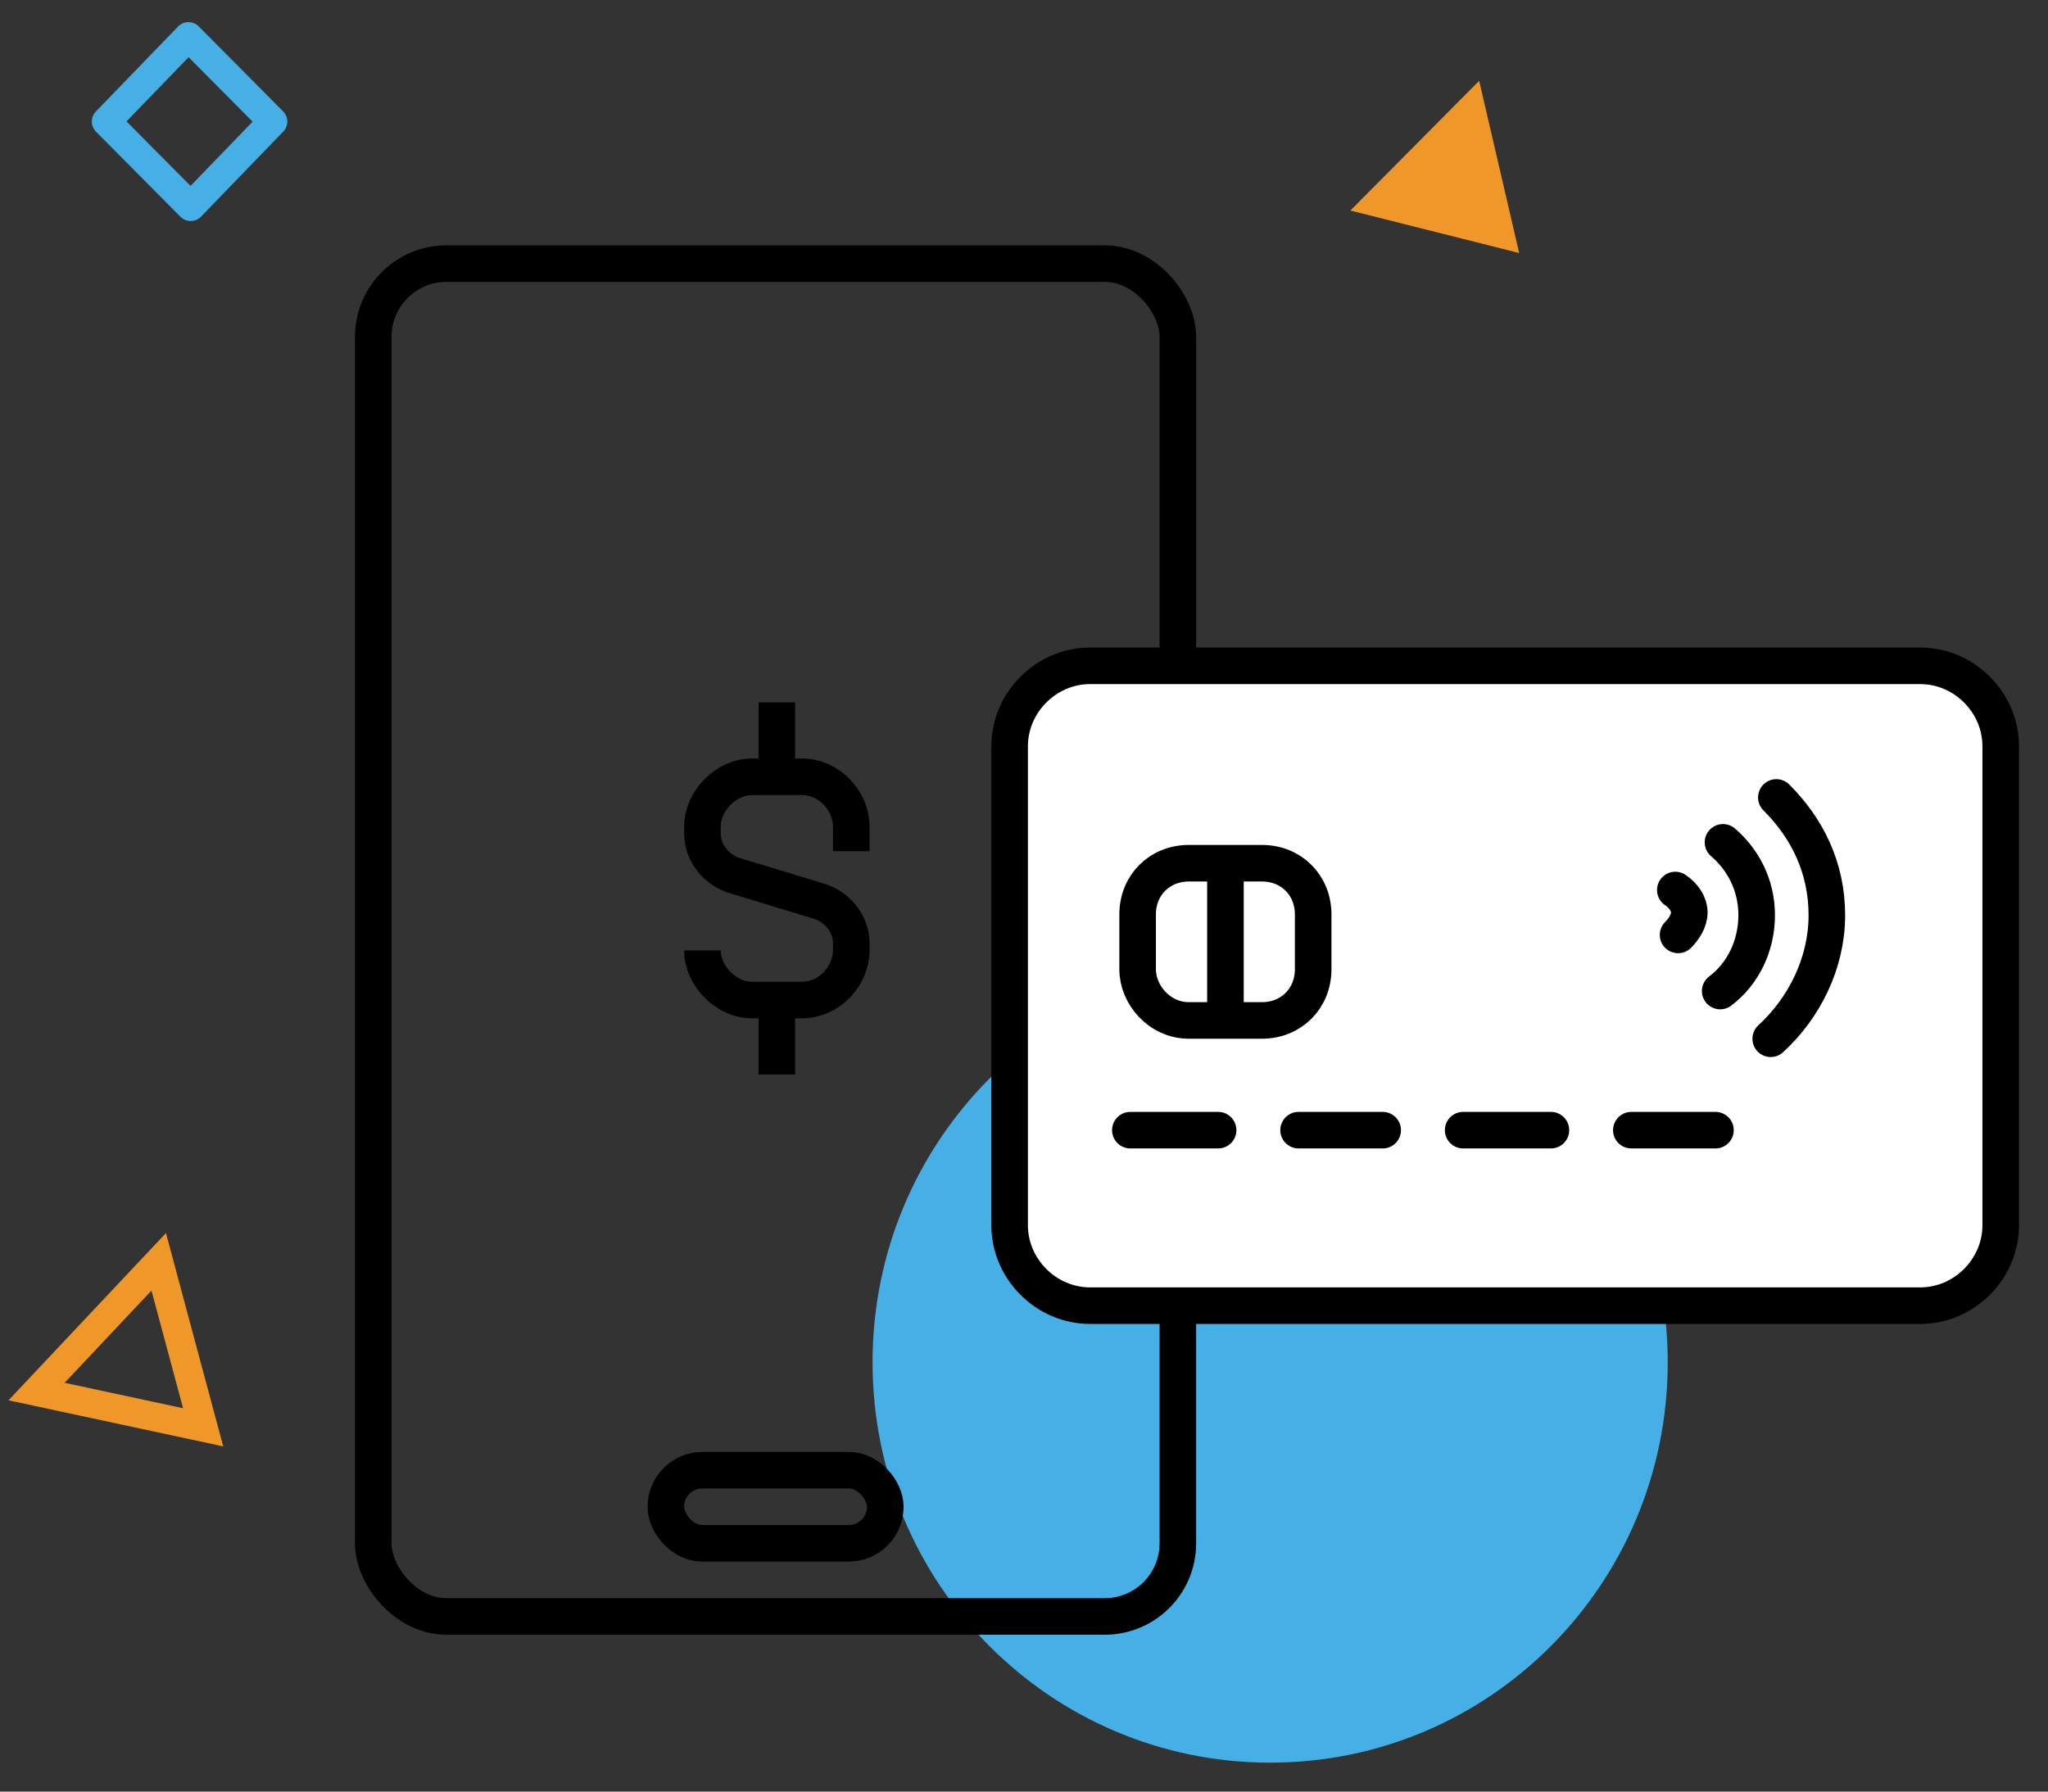 <svg width="56" height="49" viewBox="0 0 56 49" fill="none" xmlns="http://www.w3.org/2000/svg">
<rect x="0" y="0" width="56" height="49" fill="#333333" stroke="none"/>
<path d="M45.602 37.26C45.602 43.316 40.744 48.209 34.731 48.209C28.718 48.209 23.859 43.316 23.859 37.26C23.859 31.204 28.718 26.311 34.731 26.311C40.744 26.311 45.602 31.204 45.602 37.26Z" fill="#46B0E6"/>
<path d="M5.555 39.037L1 38.059L4.34 34.511L5.555 39.037Z" stroke="#EF9829" stroke-width="0.79" stroke-miterlimit="10"/>
<path d="M41.54 6.92L36.924 5.758L40.446 2.21L41.54 6.92Z" fill="#EF9829"/>
<path d="M7.461 3.324L5.153 1L2.906 3.324L5.214 5.649L7.461 3.324Z" stroke="#46B0E6" stroke-width="0.79" stroke-miterlimit="10" stroke-linejoin="round"/>
<rect x="10.207" y="7.21" width="22" height="37" rx="2" stroke="black" stroke-miterlimit="10" stroke-linecap="round" stroke-linejoin="round"/>
<path d="M19.207 25.994C19.207 26.672 19.837 27.351 20.564 27.351H21.921C22.696 27.351 23.277 26.672 23.277 25.994V25.8C23.277 25.267 22.89 24.782 22.357 24.637L20.128 23.959C19.595 23.813 19.207 23.329 19.207 22.796V22.602C19.207 21.924 19.837 21.245 20.564 21.245H21.921C22.696 21.245 23.277 21.924 23.277 22.602V23.28" stroke="black" stroke-miterlimit="10"/>
<path d="M21.242 21.245V19.21" stroke="black" stroke-miterlimit="10"/>
<path d="M21.242 27.351V29.386" stroke="black" stroke-miterlimit="10"/>
<rect x="18.207" y="40.21" width="6" height="2" rx="1" stroke="black" stroke-miterlimit="10" stroke-linecap="round" stroke-linejoin="round"/>
<path d="M29.807 35.71H52.507C53.707 35.71 54.707 34.71 54.707 33.51V20.41C54.707 19.21 53.707 18.21 52.507 18.21H29.807C28.607 18.21 27.607 19.21 27.607 20.41V33.51C27.607 34.71 28.607 35.71 29.807 35.71Z" fill="white" stroke="black" stroke-miterlimit="10" stroke-linecap="round" stroke-linejoin="round"/>
<path d="M32.507 27.909H34.507C35.307 27.909 35.907 27.309 35.907 26.509V25.009C35.907 24.209 35.307 23.609 34.507 23.609H32.507C31.707 23.609 31.107 24.209 31.107 25.009V26.509C31.107 27.209 31.707 27.909 32.507 27.909Z" stroke="black" stroke-miterlimit="10" stroke-linecap="round" stroke-linejoin="round"/>
<path d="M33.508 23.91V27.61" stroke="black" stroke-miterlimit="10" stroke-linecap="round" stroke-linejoin="round"/>
<path d="M33.308 30.91H30.908" stroke="black" stroke-miterlimit="10" stroke-linecap="round" stroke-linejoin="round"/>
<path d="M37.808 30.91H35.508" stroke="black" stroke-miterlimit="10" stroke-linecap="round" stroke-linejoin="round"/>
<path d="M42.408 30.91H40.008" stroke="black" stroke-miterlimit="10" stroke-linecap="round" stroke-linejoin="round"/>
<path d="M46.907 30.91H44.607" stroke="black" stroke-miterlimit="10" stroke-linecap="round" stroke-linejoin="round"/>
<path d="M48.572 21.81C49.416 22.654 49.953 23.728 49.953 25.033C49.953 26.337 49.339 27.565 48.418 28.41" stroke="black" stroke-miterlimit="10" stroke-linecap="round" stroke-linejoin="round"/>
<path d="M47.113 23.038C47.65 23.498 48.034 24.189 48.034 25.033C48.034 25.877 47.65 26.645 47.036 27.105" stroke="black" stroke-miterlimit="10" stroke-linecap="round" stroke-linejoin="round"/>
<path d="M45.809 24.342C46.039 24.496 46.192 24.726 46.192 24.956C46.192 25.186 46.039 25.417 45.885 25.57" stroke="black" stroke-miterlimit="10" stroke-linecap="round" stroke-linejoin="round"/>
</svg>
